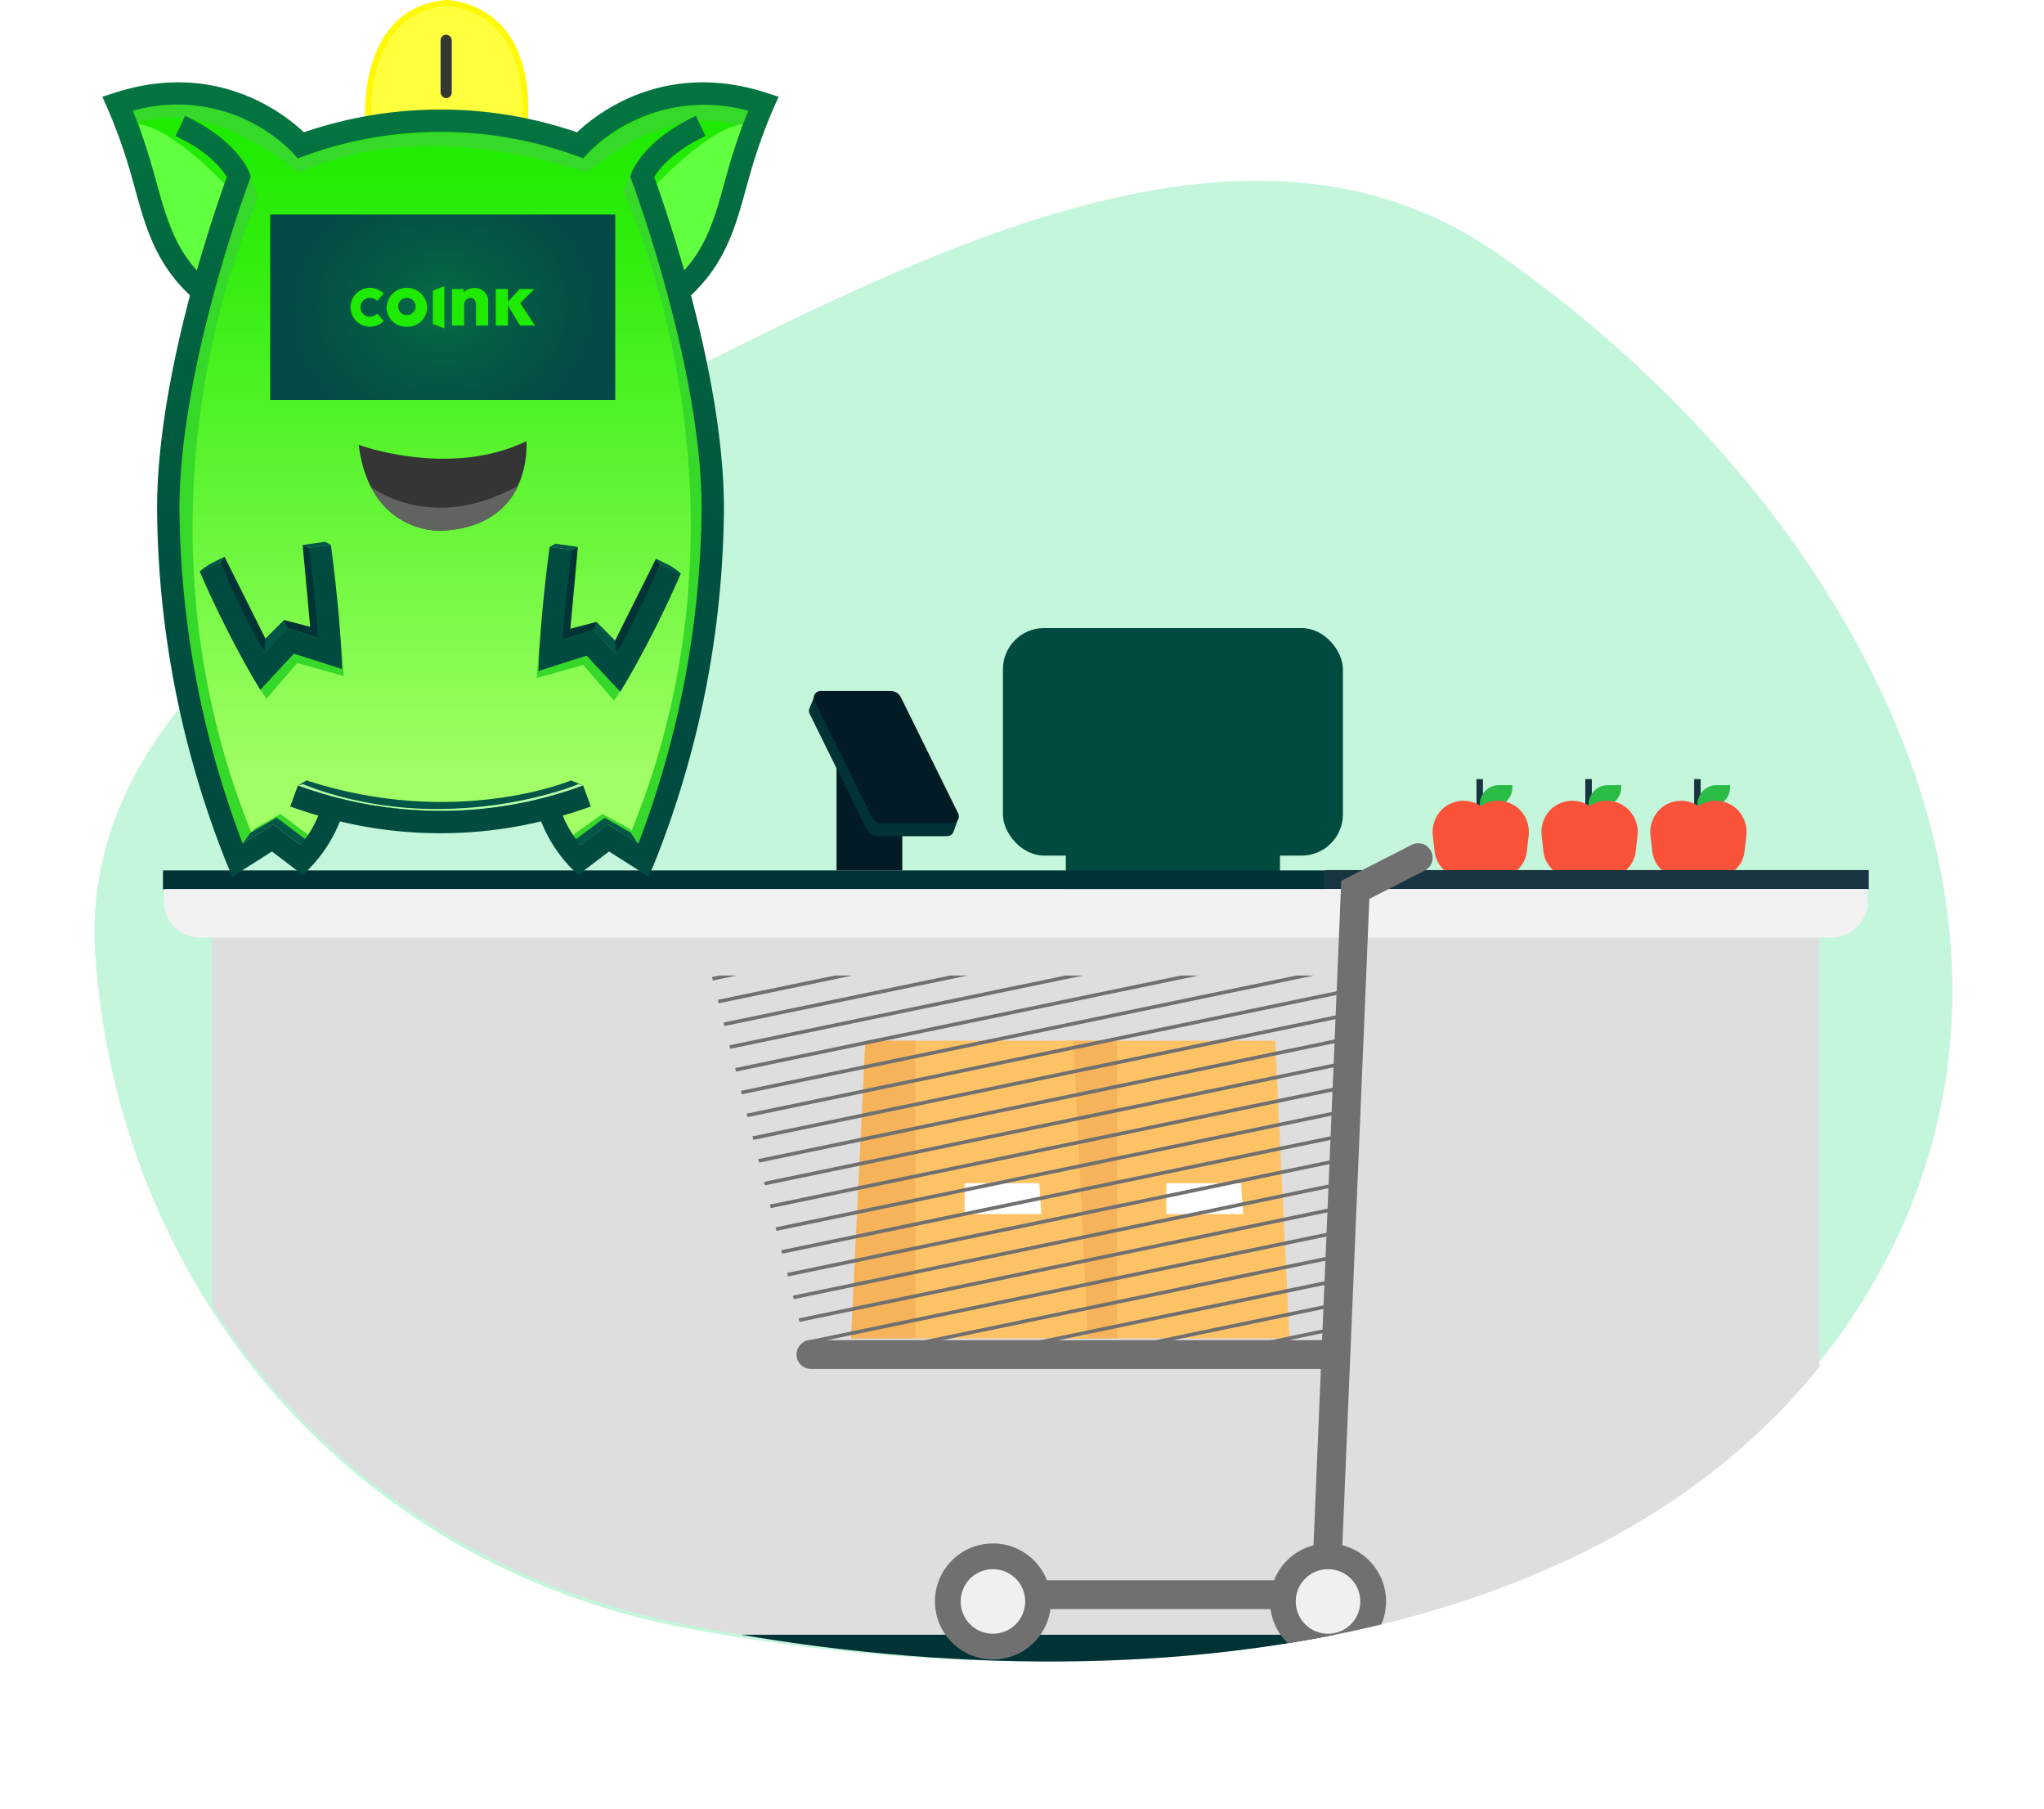 <svg xmlns="http://www.w3.org/2000/svg" xmlns:xlink="http://www.w3.org/1999/xlink" width="335.841" height="297.105" viewBox="0 0 335.841 297.105"><defs><clipPath id="clip-path"><path id="Vector-1" d="M96.782,301.685c52.507,4.8,104.989-23.806,124.658-78.975C246.132,153.453,249.9,66.069,196.461,22.1,142.862-22,67.73,5.354,19.051,56.2-16.481,93.316,5.584,153,21.879,204.459,36.038,249.174,54.857,297.851,96.782,301.685Z" transform="translate(299.264 0) rotate(82)" fill="#c4c4c4" clip-rule="evenodd"></path></clipPath><clipPath id="clip-path-2"><path id="Trazado_32493" data-name="Trazado 32493" d="M601.093,354.238H513.1L497.326,292.1H601.093Z" transform="translate(-497.326 -292.105)" fill="none"></path></clipPath><linearGradient id="linear-gradient" x1="0.5" y1="0.895" x2="0.5" y2="0.065" gradientUnits="objectBoundingBox"><stop offset="0.008" stop-color="#a2ff66"></stop><stop offset="0.437" stop-color="#62f535"></stop><stop offset="0.814" stop-color="#31ed0e"></stop><stop offset="1" stop-color="#1eeb00"></stop></linearGradient><filter id="Trazado_880" x="4.423" y="2.016" width="136.101" height="155.917" filterUnits="userSpaceOnUse"></filter><radialGradient id="radial-gradient" cx="0.5" cy="0.5" r="0.879" gradientTransform="matrix(0.537, -0.04, 0.018, 0.855, 0.222, 0.092)" gradientUnits="objectBoundingBox"><stop offset="0" stop-color="#037440" stop-opacity="0.502"></stop><stop offset="0.292" stop-color="#015d40" stop-opacity="0.502"></stop><stop offset="0.95" stop-color="#003140" stop-opacity="0.502"></stop></radialGradient><linearGradient id="linear-gradient-2" x1="0.5" y1="0.073" x2="0.5" y2="0.903" gradientUnits="objectBoundingBox"><stop offset="0" stop-color="#037440"></stop><stop offset="0.176" stop-color="#026940"></stop><stop offset="0.629" stop-color="#005340"></stop><stop offset="0.918" stop-color="#004b40"></stop></linearGradient></defs><g id="Grupo_34927" data-name="Grupo 34927" transform="translate(-167.159 -1535.166)"><g id="Grupo_23665" data-name="Grupo 23665" transform="translate(9.158 12.854)"><path id="Vector-1-2" data-name="Vector-1" d="M96.782,301.685c52.507,4.8,104.989-23.806,124.658-78.975C246.132,153.453,249.9,66.069,196.461,22.1,142.862-22,67.73,5.354,19.051,56.2-16.481,93.316,5.584,153,21.879,204.459,36.038,249.174,54.857,297.851,96.782,301.685Z" transform="translate(456.485 1536.279) rotate(81)" fill="#c4f6dc" fill-rule="evenodd"></path><g id="Enmascarar_grupo_39" data-name="Enmascarar grupo 39" transform="translate(159.672 1538.578)" clip-path="url(#clip-path)"><g id="Grupo_23620" data-name="Grupo 23620" transform="translate(25.11 86.902)"><g id="Grupo_23572" data-name="Grupo 23572" transform="translate(208.609 24.808)"><g id="Grupo_23569" data-name="Grupo 23569" transform="translate(0)"><line id="L&#xED;nea_299" data-name="L&#xED;nea 299" y1="5.133" transform="translate(7.737)" fill="none" stroke="#193441" stroke-miterlimit="10" stroke-width="1.071"></line><path id="Rect&#xE1;ngulo_20324" data-name="Rect&#xE1;ngulo 20324" d="M3.167,0h2.2a0,0,0,0,1,0,0V.35A3.167,3.167,0,0,1,2.2,3.516H0a0,0,0,0,1,0,0v-.35A3.167,3.167,0,0,1,3.167,0Z" transform="translate(7.737 0.996)" fill="#2bbc46"></path><path id="Trazado_32479" data-name="Trazado 32479" d="M523.29,256.783a5.081,5.081,0,0,0-6.332-.519,5.082,5.082,0,0,0-6.332.519,5.278,5.278,0,0,0-1.532,4.471l.288,2.483a4.859,4.859,0,0,0,4.722,4.3h0a3.694,3.694,0,0,0,2.855-1.271,3.691,3.691,0,0,0,2.854,1.271h0a4.859,4.859,0,0,0,4.722-4.3l.288-2.483A5.281,5.281,0,0,0,523.29,256.783Z" transform="translate(-509.055 -251.833)" fill="#fb523a"></path></g><g id="Grupo_23570" data-name="Grupo 23570" transform="translate(17.884)"><line id="L&#xED;nea_300" data-name="L&#xED;nea 300" y1="5.133" transform="translate(7.737)" fill="none" stroke="#193441" stroke-miterlimit="10" stroke-width="1.071"></line><path id="Trazado_32589" data-name="Trazado 32589" d="M3.173,0H5.367V.343A3.173,3.173,0,0,1,2.193,3.516H0V3.173A3.173,3.173,0,0,1,3.173,0Z" transform="translate(7.737 0.996)" fill="#2bbc46"></path><path id="Trazado_32480" data-name="Trazado 32480" d="M542.56,256.783a5.082,5.082,0,0,0-6.332-.519,5.082,5.082,0,0,0-6.332.519,5.28,5.28,0,0,0-1.531,4.471l.288,2.483a4.859,4.859,0,0,0,4.722,4.3h0a3.691,3.691,0,0,0,2.854-1.271,3.691,3.691,0,0,0,2.854,1.271h0a4.86,4.86,0,0,0,4.723-4.3l.288-2.483A5.284,5.284,0,0,0,542.56,256.783Z" transform="translate(-528.326 -251.833)" fill="#fb523a"></path></g><g id="Grupo_23571" data-name="Grupo 23571" transform="translate(35.768)"><line id="L&#xED;nea_301" data-name="L&#xED;nea 301" y1="5.133" transform="translate(7.737)" fill="none" stroke="#193441" stroke-miterlimit="10" stroke-width="1.071"></line><path id="Rect&#xE1;ngulo_20326" data-name="Rect&#xE1;ngulo 20326" d="M3.167,0h2.2a0,0,0,0,1,0,0V.349A3.167,3.167,0,0,1,2.2,3.516H0a0,0,0,0,1,0,0V3.167A3.167,3.167,0,0,1,3.167,0Z" transform="translate(7.737 0.996)" fill="#2bbc46"></path><path id="Trazado_32481" data-name="Trazado 32481" d="M561.831,256.783a5.082,5.082,0,0,0-6.332-.519,5.081,5.081,0,0,0-6.332.519,5.283,5.283,0,0,0-1.532,4.471l.288,2.483a4.859,4.859,0,0,0,4.723,4.3h0a3.69,3.69,0,0,0,2.854-1.271,3.691,3.691,0,0,0,2.854,1.271h0a4.859,4.859,0,0,0,4.722-4.3l.288-2.483A5.281,5.281,0,0,0,561.831,256.783Z" transform="translate(-547.597 -251.833)" fill="#fb523a"></path></g></g><g id="Grupo_23575" data-name="Grupo 23575" transform="translate(0 0)"><g id="Grupo_23574" data-name="Grupo 23574"><g id="Grupo_23573" data-name="Grupo 23573" transform="translate(138.005)"><rect id="Rect&#xE1;ngulo_20328" data-name="Rect&#xE1;ngulo 20328" width="35.188" height="10.047" transform="translate(10.335 34.56)" fill="#004b40"></rect><rect id="Rect&#xE1;ngulo_20329" data-name="Rect&#xE1;ngulo 20329" width="55.859" height="37.373" rx="6.762" fill="#004b40"></rect></g><rect id="Rect&#xE1;ngulo_20330" data-name="Rect&#xE1;ngulo 20330" width="89.414" height="3.142" transform="translate(190.85 39.761)" fill="#193441"></rect><rect id="Rect&#xE1;ngulo_20331" data-name="Rect&#xE1;ngulo 20331" width="190.85" height="3.146" transform="translate(0 39.811)" fill="#003336"></rect><rect id="Rect&#xE1;ngulo_20332" data-name="Rect&#xE1;ngulo 20332" width="264.088" height="125.648" transform="translate(8.088 47.695)" fill="#dedede"></rect><path id="Rect&#xE1;ngulo_20333" data-name="Rect&#xE1;ngulo 20333" d="M5.935,0H273.993a5.935,5.935,0,0,1,5.935,5.935V7.983a0,0,0,0,1,0,0H0a0,0,0,0,1,0,0V5.935A5.935,5.935,0,0,1,5.935,0Z" transform="translate(0.168 165.361)" fill="#003336"></path><path id="Rect&#xE1;ngulo_20334" data-name="Rect&#xE1;ngulo 20334" d="M0,0H279.928a0,0,0,0,1,0,0V2.048a5.935,5.935,0,0,1-5.935,5.935H5.935A5.935,5.935,0,0,1,0,2.048V0A0,0,0,0,1,0,0Z" transform="translate(0.168 42.873)" fill="#f2f2f2"></path><g id="Grupo_23663" data-name="Grupo 23663" transform="translate(106.13 10.341)"><rect id="Rect&#xE1;ngulo_20327" data-name="Rect&#xE1;ngulo 20327" width="10.805" height="20.193" transform="translate(4.537 9.276)" fill="#001b24"></rect><path id="Trazado_32482" data-name="Trazado 32482" d="M379.875,255.393h11.517a1.108,1.108,0,0,0,1.01-.645c.134-.289.78-2.217.78-2.217l-10.2-17.8a1.865,1.865,0,0,0-1.673-1.039l-11.734-1.255-.811,1.942a1.1,1.1,0,0,0,.03.919l9.41,19.054A1.867,1.867,0,0,0,379.875,255.393Z" transform="translate(-368.675 -231.55)" fill="#003336"></path><path id="Trazado_32483" data-name="Trazado 32483" d="M379.716,253.033h11.517a1.113,1.113,0,0,0,1-1.606l-9.411-19.054a1.866,1.866,0,0,0-1.673-1.04H369.63a1.113,1.113,0,0,0-1,1.606l9.41,19.055A1.866,1.866,0,0,0,379.716,253.033Z" transform="translate(-367.711 -231.333)" fill="#001b24"></path></g></g></g><g id="Grupo_23619" data-name="Grupo 23619" transform="translate(90.147 35.349)"><g id="Grupo_23579" data-name="Grupo 23579" transform="translate(56.03 32.435)"><g id="Grupo_23576" data-name="Grupo 23576"><path id="Trazado_32486" data-name="Trazado 32486" d="M607.264,354.583H568.341l2.367-48.917H604.9Z" transform="translate(-568.341 -305.667)" fill="#ffc366"></path></g><g id="Grupo_23577" data-name="Grupo 23577" opacity="0.4"><path id="Trazado_32487" data-name="Trazado 32487" d="M578.938,354.583h-10.6l2.367-48.917h8.23Z" transform="translate(-568.341 -305.667)" fill="#e89a49"></path></g><g id="Grupo_23578" data-name="Grupo 23578" transform="translate(18.672 23.406)"><path id="Trazado_32488" data-name="Trazado 32488" d="M604.631,340.4H592.008v-5.063H604.27Z" transform="translate(-592.008 -335.333)" fill="#fff"></path></g></g><g id="Grupo_23583" data-name="Grupo 23583" transform="translate(22.893 32.435)"><g id="Grupo_23580" data-name="Grupo 23580"><path id="Trazado_32489" data-name="Trazado 32489" d="M565.265,354.583H526.342l2.367-48.917H562.9Z" transform="translate(-526.342 -305.667)" fill="#ffc366"></path></g><g id="Grupo_23581" data-name="Grupo 23581" opacity="0.4"><path id="Trazado_32490" data-name="Trazado 32490" d="M536.939,354.583h-10.6l2.367-48.917h8.23Z" transform="translate(-526.342 -305.667)" fill="#e89a49"></path></g><g id="Grupo_23582" data-name="Grupo 23582" transform="translate(18.672 23.406)"><path id="Trazado_32491" data-name="Trazado 32491" d="M562.632,340.4H550.009v-5.063h12.262Z" transform="translate(-550.009 -335.333)" fill="#fff"></path></g></g><g id="Grupo_23618" data-name="Grupo 23618" transform="translate(0 0)"><g id="Grupo_23584" data-name="Grupo 23584" transform="translate(44.715)"><path id="Trazado_32492" data-name="Trazado 32492" d="M612.475,390.354H556.367a2.367,2.367,0,1,1,0-4.734h51.568l4.8-114.89,11.563-5.913a2.367,2.367,0,1,1,2.156,4.215l-9.1,4.656Z" transform="translate(-554 -264.556)" fill="#707070"></path></g><g id="Grupo_23610" data-name="Grupo 23610" transform="translate(0 21.735)"><g id="Grupo_23609" data-name="Grupo 23609" clip-path="url(#clip-path-2)"><g id="Grupo_23585" data-name="Grupo 23585" transform="translate(-18.128 -24.453)"><rect id="Rect&#xE1;ngulo_20335" data-name="Rect&#xE1;ngulo 20335" width="140.093" height="0.592" transform="translate(0 28.463) rotate(-11.723)" fill="#707070"></rect></g><g id="Grupo_23586" data-name="Grupo 23586" transform="translate(-18.128 -20.52)"><rect id="Rect&#xE1;ngulo_20336" data-name="Rect&#xE1;ngulo 20336" width="140.093" height="0.592" transform="matrix(0.979, -0.203, 0.203, 0.979, 0, 28.467)" fill="#707070"></rect></g><g id="Grupo_23587" data-name="Grupo 23587" transform="translate(-18.128 -16.582)"><rect id="Rect&#xE1;ngulo_20337" data-name="Rect&#xE1;ngulo 20337" width="140.093" height="0.592" transform="translate(0 28.463) rotate(-11.723)" fill="#707070"></rect></g><g id="Grupo_23588" data-name="Grupo 23588" transform="translate(-18.128 -12.647)"><rect id="Rect&#xE1;ngulo_20338" data-name="Rect&#xE1;ngulo 20338" width="140.093" height="0.592" transform="translate(0 28.463) rotate(-11.723)" fill="#707070"></rect></g><g id="Grupo_23589" data-name="Grupo 23589" transform="translate(-18.128 -8.711)"><rect id="Rect&#xE1;ngulo_20339" data-name="Rect&#xE1;ngulo 20339" width="140.093" height="0.592" transform="translate(0 28.463) rotate(-11.723)" fill="#707070"></rect></g><g id="Grupo_23590" data-name="Grupo 23590" transform="translate(-18.128 -4.776)"><rect id="Rect&#xE1;ngulo_20340" data-name="Rect&#xE1;ngulo 20340" width="140.093" height="0.592" transform="translate(0 28.463) rotate(-11.723)" fill="#707070"></rect></g><g id="Grupo_23591" data-name="Grupo 23591" transform="translate(-18.128 -0.842)"><rect id="Rect&#xE1;ngulo_20341" data-name="Rect&#xE1;ngulo 20341" width="140.093" height="0.592" transform="matrix(0.979, -0.203, 0.203, 0.979, 0, 28.467)" fill="#707070"></rect></g><g id="Grupo_23592" data-name="Grupo 23592" transform="translate(-18.128 3.094)"><rect id="Rect&#xE1;ngulo_20342" data-name="Rect&#xE1;ngulo 20342" width="140.093" height="0.592" transform="matrix(0.979, -0.203, 0.203, 0.979, 0, 28.467)" fill="#707070"></rect></g><g id="Grupo_23593" data-name="Grupo 23593" transform="translate(-18.128 7.031)"><rect id="Rect&#xE1;ngulo_20343" data-name="Rect&#xE1;ngulo 20343" width="140.093" height="0.592" transform="translate(0 28.463) rotate(-11.723)" fill="#707070"></rect></g><g id="Grupo_23594" data-name="Grupo 23594" transform="translate(-18.128 10.967)"><rect id="Rect&#xE1;ngulo_20344" data-name="Rect&#xE1;ngulo 20344" width="140.093" height="0.592" transform="translate(0 28.463) rotate(-11.723)" fill="#707070"></rect></g><g id="Grupo_23595" data-name="Grupo 23595" transform="translate(-18.128 14.902)"><rect id="Rect&#xE1;ngulo_20345" data-name="Rect&#xE1;ngulo 20345" width="140.093" height="0.592" transform="translate(0 28.463) rotate(-11.723)" fill="#707070"></rect></g><g id="Grupo_23596" data-name="Grupo 23596" transform="translate(-18.128 18.838)"><rect id="Rect&#xE1;ngulo_20346" data-name="Rect&#xE1;ngulo 20346" width="140.093" height="0.592" transform="translate(0 28.463) rotate(-11.723)" fill="#707070"></rect></g><g id="Grupo_23597" data-name="Grupo 23597" transform="translate(-18.128 22.772)"><rect id="Rect&#xE1;ngulo_20347" data-name="Rect&#xE1;ngulo 20347" width="140.093" height="0.592" transform="matrix(0.979, -0.203, 0.203, 0.979, 0, 28.467)" fill="#707070"></rect></g><g id="Grupo_23598" data-name="Grupo 23598" transform="translate(-18.128 26.707)"><rect id="Rect&#xE1;ngulo_20348" data-name="Rect&#xE1;ngulo 20348" width="140.093" height="0.592" transform="matrix(0.979, -0.203, 0.203, 0.979, 0, 28.467)" fill="#707070"></rect></g><g id="Grupo_23599" data-name="Grupo 23599" transform="translate(-18.128 30.645)"><rect id="Rect&#xE1;ngulo_20349" data-name="Rect&#xE1;ngulo 20349" width="140.093" height="0.592" transform="translate(0 28.463) rotate(-11.723)" fill="#707070"></rect></g><g id="Grupo_23600" data-name="Grupo 23600" transform="translate(-18.128 34.58)"><rect id="Rect&#xE1;ngulo_20350" data-name="Rect&#xE1;ngulo 20350" width="140.093" height="0.592" transform="translate(0 28.463) rotate(-11.723)" fill="#707070"></rect></g><g id="Grupo_23601" data-name="Grupo 23601" transform="translate(-18.128 38.516)"><rect id="Rect&#xE1;ngulo_20351" data-name="Rect&#xE1;ngulo 20351" width="140.093" height="0.592" transform="translate(0 28.463) rotate(-11.723)" fill="#707070"></rect></g><g id="Grupo_23602" data-name="Grupo 23602" transform="translate(-18.128 42.452)"><rect id="Rect&#xE1;ngulo_20352" data-name="Rect&#xE1;ngulo 20352" width="140.093" height="0.592" transform="translate(0 28.463) rotate(-11.723)" fill="#707070"></rect></g><g id="Grupo_23603" data-name="Grupo 23603" transform="translate(-18.128 46.386)"><rect id="Rect&#xE1;ngulo_20353" data-name="Rect&#xE1;ngulo 20353" width="140.093" height="0.592" transform="matrix(0.979, -0.203, 0.203, 0.979, 0, 28.467)" fill="#707070"></rect></g><g id="Grupo_23604" data-name="Grupo 23604" transform="translate(-18.128 50.323)"><rect id="Rect&#xE1;ngulo_20354" data-name="Rect&#xE1;ngulo 20354" width="140.093" height="0.592" transform="translate(0 28.463) rotate(-11.723)" fill="#707070"></rect></g><g id="Grupo_23605" data-name="Grupo 23605" transform="translate(-18.128 54.258)"><rect id="Rect&#xE1;ngulo_20355" data-name="Rect&#xE1;ngulo 20355" width="140.093" height="0.592" transform="translate(0 28.463) rotate(-11.723)" fill="#707070"></rect></g><g id="Grupo_23606" data-name="Grupo 23606" transform="translate(-18.128 58.194)"><rect id="Rect&#xE1;ngulo_20356" data-name="Rect&#xE1;ngulo 20356" width="140.093" height="0.592" transform="translate(0 28.463) rotate(-11.723)" fill="#707070"></rect></g><g id="Grupo_23607" data-name="Grupo 23607" transform="translate(-18.128 62.13)"><rect id="Rect&#xE1;ngulo_20357" data-name="Rect&#xE1;ngulo 20357" width="140.093" height="0.592" transform="translate(0 28.463) rotate(-11.723)" fill="#707070"></rect></g><g id="Grupo_23608" data-name="Grupo 23608" transform="translate(-18.128 66.063)"><rect id="Rect&#xE1;ngulo_20358" data-name="Rect&#xE1;ngulo 20358" width="140.093" height="0.592" transform="matrix(0.979, -0.203, 0.203, 0.979, 0, 28.467)" fill="#707070"></rect></g></g></g><g id="Grupo_23613" data-name="Grupo 23613" transform="translate(88.648 111.913)"><g id="Grupo_23611" data-name="Grupo 23611" transform="translate(0 0)"><circle id="Elipse_4257" data-name="Elipse 4257" cx="9.529" cy="9.529" r="9.529" transform="translate(0 7.936) rotate(-24.608)" fill="#707070"></circle></g><g id="Grupo_23612" data-name="Grupo 23612" transform="translate(7.336 7.336)"><path id="Trazado_32494" data-name="Trazado 32494" d="M629.573,420.995a5.3,5.3,0,1,1-5.295-5.3A5.3,5.3,0,0,1,629.573,420.995Z" transform="translate(-618.982 -415.699)" fill="#f0f0f0"></path></g></g><g id="Grupo_23616" data-name="Grupo 23616" transform="translate(32.768 111.092)"><g id="Grupo_23614" data-name="Grupo 23614" transform="translate(0 0)"><circle id="Elipse_4258" data-name="Elipse 4258" cx="9.529" cy="9.529" r="9.529" transform="translate(0 14.254) rotate(-48.412)" fill="#707070"></circle></g><g id="Grupo_23615" data-name="Grupo 23615" transform="translate(8.157 8.156)"><path id="Trazado_32495" data-name="Trazado 32495" d="M559.786,420.995a5.3,5.3,0,1,1-5.3-5.3A5.3,5.3,0,0,1,559.786,420.995Z" transform="translate(-549.196 -415.699)" fill="#f0f0f0"></path></g></g><g id="Grupo_23617" data-name="Grupo 23617" transform="translate(13.945 81.615)"><path id="Trazado_32496" data-name="Trazado 32496" d="M602.577,372.734h-85.21a2.367,2.367,0,1,1,0-4.734h85.21a2.367,2.367,0,1,1,0,4.734Z" transform="translate(-515 -368)" fill="#707070"></path></g></g></g></g></g></g><g id="Grupo_23621" data-name="Grupo 23621" transform="translate(96.748 1157.166)"><g id="Grupo_23471" data-name="Grupo 23471" transform="translate(130.89 378.5)"><path id="Trazado_32401" data-name="Trazado 32401" d="M158.928,397.346s-.57-18.374,12.292-18.374c0,0,13.474-1.837,13.022,18.374Z" transform="translate(-158.677 -378.666)" fill="#ffff3e" style="isolation: isolate"></path><rect id="Rect&#xE1;ngulo_20285" data-name="Rect&#xE1;ngulo 20285" width="1.837" height="10.412" rx="0.919" transform="translate(11.912 5.206)" fill="#353535"></rect><path id="Trazado_32402" data-name="Trazado 32402" d="M158.55,397.486s-1.267-17.761,12.819-18.986c0,0,14.087,0,12.9,19.6" transform="translate(-158.521 -378.5)" fill="none" stroke="#fff808" stroke-miterlimit="10" stroke-width="1" style="isolation: isolate"></path></g><g transform="matrix(1, 0, 0, 1, 70.41, 378)" filter="url(#Trazado_880)"><path id="Trazado_880-2" data-name="Trazado 880" d="M105.449,438.022C102.6,448.6,99.8,461.945,99.8,473.607a146.35,146.35,0,0,0,.883,15.9,159.17,159.17,0,0,0,9.668,39.918c.509,1.281.813,1.961.813,1.961l5.776-3.659,4.813,3.659s4.095-4.14,4.811-8.095l.115-.494a69.638,69.638,0,0,0,35.717,0l.105.5c.713,3.955,4.81,8.095,4.81,8.095l4.813-3.659,5.776,3.659a156.356,156.356,0,0,0,11.364-57.775c0-11.879-2.744-24.923-5.647-35.585,6.621-6.167,8.078-13.629,10.607-21.84a87.215,87.215,0,0,1,3.362-9.086c-18.678-6.09-30.131,6.845-30.131,6.845a67.184,67.184,0,0,0-45.839,0s-11.454-12.938-30.131-6.845a87.071,87.071,0,0,1,3.362,9.086C97.371,424.393,98.828,431.855,105.449,438.022Z" transform="translate(-72.06 -388.45)" fill="url(#linear-gradient)"></path></g><path id="Trazado_32403" data-name="Trazado 32403" d="M139.69,587.836s22.49,9.41,46.863,0L184.589,587s-18.986,7.962-43.485,0Z" transform="translate(-20.333 -80.802)" fill="#025648"></path><path id="Trazado_32404" data-name="Trazado 32404" d="M139.69,588.224s22.49,9.41,46.863,0l-.739-.224s-22.049,9.187-45.322,0Z" transform="translate(-20.333 -81.19)" fill="#b7ffa6"></path><g id="Grupo_23472" data-name="Grupo 23472" transform="translate(103.236 467)"><path id="Trazado_32405" data-name="Trazado 32405" d="M137.476,544.191l.185,2.509-7.636-2.136-5.075,5.866-1.273-1.951c-3.274-5.237-6.009-11.521-8.678-17.091l2.907-.676c3.2,6.543,5.964,11.338,7.476,13.851l3.443-3.982,4.9,1.365c-.3-2.768-.911-7.689-2-14.1l3.459-.587c1.753,10.309,2.269,16.661,2.289,16.926Z" transform="translate(-114.001 -524.651)" fill="#36d82a"></path><path id="Trazado_32406" data-name="Trazado 32406" d="M118.846,526.759s4.382,10.653,7.266,14.762l3.753-4.024,5.612,1.752,1.225-13.474-4.306-1.935,1.243,13.572-4.287-1.225-3.062,3.062-6.737-13.474Z" transform="translate(-115.492 -523.326)" fill="#003336"></path><path id="Trazado_32407" data-name="Trazado 32407" d="M136.638,541.6l.11,2.621-7.906-2.525-5.531,5.929-1.253-2.087a173.053,173.053,0,0,1-8.683-17.3l3.351-1.488c3.09,6.96,5.785,12.077,7.266,14.762l3.753-4.024,5.068,1.618c-.206-2.9-.649-8.067-1.535-14.807l3.636-.478c1.426,10.837,1.715,17.492,1.727,17.77Z" transform="translate(-113.371 -523.32)" fill="#004b40"></path><path id="Trazado_32408" data-name="Trazado 32408" d="M133.95,544l-3.062,3.062-.178,2.272,3.753-4.024Z" transform="translate(-120.089 -531.138)" fill="#025648"></path><path id="Trazado_32409" data-name="Trazado 32409" d="M136,544l4.276,1.1,1.3,1.824-5.069-1.618Z" transform="translate(-122.14 -531.138)" fill="#003336"></path><path id="Trazado_32410" data-name="Trazado 32410" d="M117.43,527l-.707.984q-3.258,1.652-3.351,1.488-.07-.122,1.608-1.247" transform="translate(-113.369 -524.55)" fill="#025648"></path><path id="Trazado_32411" data-name="Trazado 32411" d="M140.97,523.515l3.693-.515.945.505-3.606.474Z" transform="translate(-124.066 -523)" fill="#025648"></path></g><g id="Grupo_23473" data-name="Grupo 23473" transform="translate(158.602 467.316)"><path id="Trazado_32412" data-name="Trazado 32412" d="M203.951,544.7c.021-.265.536-6.617,2.289-16.926l3.459.587c-1.088,6.411-1.7,11.332-2,14.1l4.9-1.365,3.443,3.982c1.512-2.514,4.272-7.309,7.476-13.852l2.907.676c-2.669,5.57-5.4,11.854-8.678,17.091l-1.273,1.951-5.075-5.866-7.636,2.136.186-2.509Z" transform="translate(-203.768 -525.166)" fill="#36d82a"></path><path id="Trazado_32413" data-name="Trazado 32413" d="M225.624,527.274s-4.382,10.653-7.266,14.762l-3.753-4.024-5.613,1.752-1.225-13.474,4.306-1.935-1.244,13.572,4.287-1.225,3.062,3.062,6.737-13.474Z" transform="translate(-205.318 -523.841)" fill="#003336"></path><path id="Trazado_32414" data-name="Trazado 32414" d="M204.338,542.11c.012-.278.3-6.933,1.727-17.77l3.636.478c-.886,6.74-1.329,11.9-1.535,14.807l5.069-1.619,3.753,4.024c1.481-2.684,4.176-7.8,7.266-14.762l3.352,1.488a173.007,173.007,0,0,1-8.683,17.3l-1.252,2.087-5.532-5.929-7.906,2.525.11-2.621Z" transform="translate(-203.947 -523.835)" fill="#004b40"></path><path id="Trazado_32415" data-name="Trazado 32415" d="M219.444,544.515l3.062,3.062.178,2.272-3.753-4.024Z" transform="translate(-209.645 -531.654)" fill="#025648"></path><path id="Trazado_32416" data-name="Trazado 32416" d="M216.237,544.515l-4.276,1.1-1.3,1.824,5.069-1.618Z" transform="translate(-206.437 -531.654)" fill="#003336"></path><path id="Trazado_32417" data-name="Trazado 32417" d="M235.768,527.515l.707.984q3.258,1.652,3.352,1.488.07-.122-1.609-1.247" transform="translate(-216.169 -525.065)" fill="#025648"></path><path id="Trazado_32418" data-name="Trazado 32418" d="M211.864,524.03l-3.693-.515-.945.5,3.606.474Z" transform="translate(-205.108 -523.515)" fill="#025648"></path></g><g id="Grupo_23474" data-name="Grupo 23474" transform="translate(114.823 413.251)"><rect id="Rect&#xE1;ngulo_20286" data-name="Rect&#xE1;ngulo 20286" width="56.666" height="30.441" transform="translate(0 0)" fill="#08634b"></rect><rect id="Rect&#xE1;ngulo_20287" data-name="Rect&#xE1;ngulo 20287" width="56.666" height="30.441" transform="translate(0 0)" fill="url(#radial-gradient)"></rect></g><path id="Trazado_32419" data-name="Trazado 32419" d="M117.758,534.617S91.575,487.551,119.1,425.05l1.186,3.644s-23.673,49.212-.812,104.839" transform="translate(-7.474 -18.04)" fill="#36d82a"></path><path id="Trazado_32420" data-name="Trazado 32420" d="M229.45,534.243S255.747,486.5,228.225,424L227,427.062s24.086,49.717,1.225,105.343" transform="translate(-54.17 -17.633)" fill="#36d82a"></path><path id="Trazado_32421" data-name="Trazado 32421" d="M95,406.408s17.149-4.9,27.341,8.062c0,0,23.177-9.7,46.914,0,0,0,11.121-12.447,27.412-8.062l-1.225,3.062s-9.8-5.512-25.723,7.349c0,0-26.02-9.867-47.159,0,0,0-14.7-12.862-26.948-7.962Z" transform="translate(-3.014 -10.453)" fill="#36d82a"></path><path id="Trazado_32422" data-name="Trazado 32422" d="M97,411s1.006,3.3,3.259,10.838c0,0,2.866,10.6,6.286,13.179l4.541-14.218S102.512,411.612,97,411Z" transform="translate(-3.789 -12.595)" fill="#61ff40"></path><path id="Trazado_32423" data-name="Trazado 32423" d="M250.087,411s-1.006,3.3-3.259,10.838c0,0-2.866,10.6-6.286,13.179L236,420.8S244.574,411.612,250.087,411Z" transform="translate(-57.657 -12.595)" fill="#61ff40"></path><g id="Grupo_23475" data-name="Grupo 23475" transform="translate(110.284 511.71)"><path id="Trazado_32424" data-name="Trazado 32424" d="M125.877,600.255l5.008-3.173,4.477,3.4s1.335-1.146,1-.812l-4.9-3.675-4.287,2.45Z" transform="translate(-125.265 -596)" fill="#36d82a"></path><path id="Trazado_32425" data-name="Trazado 32425" d="M124.877,601.255l5.008-3.173,4.477,3.4s1.335-1.146,1-.812l-4.9-3.675-4.287,2.45Z" transform="translate(-124.877 -596.388)" fill="#025648"></path></g><g id="Grupo_23476" data-name="Grupo 23476" transform="translate(164.18 511.71)"><path id="Trazado_32426" data-name="Trazado 32426" d="M223.976,600.255l-5.275-3.173-4.714,3.4s-1.406-1.146-1.055-.812L218.092,596l4.515,2.45Z" transform="translate(-212.876 -596)" fill="#36d82a"></path><path id="Trazado_32427" data-name="Trazado 32427" d="M224.364,601.287l-4.955-3.205-4.477,3.4s-1.335-1.146-1-.812l4.9-3.675,4.287,2.45Z" transform="translate(-213.264 -596.388)" fill="#025648"></path></g><path id="Trazado_882" data-name="Trazado 882" d="M196.407,401.51c-16.821-5.485-28.027,3.463-31.181,6.466a69.2,69.2,0,0,0-44.881,0c-3.154-3-14.363-11.951-31.182-6.466l-1.941.633.838,1.863a85.928,85.928,0,0,1,3.28,8.873c.467,1.515.876,2.994,1.271,4.429,1.719,6.228,3.347,12.112,9.019,17.45-2.775,10.487-5.411,23.479-5.411,35.006a159.816,159.816,0,0,0,11.524,58.524l.865,1.934,6.49-4.111,5.08,3.862,1.132-1.143a23.235,23.235,0,0,0,4.945-7.666,71.128,71.128,0,0,0,33.065,0,23.235,23.235,0,0,0,4.945,7.666l1.132,1.143,5.08-3.862,6.489,4.111.865-1.934a159.831,159.831,0,0,0,11.524-58.524c0-11.528-2.637-24.52-5.411-35.007,5.672-5.337,7.3-11.221,9.018-17.449.4-1.433.8-2.914,1.271-4.429a86.245,86.245,0,0,1,3.28-8.881l.837-1.863ZM190.723,411.8c-.483,1.567-.9,3.075-1.3,4.533-1.539,5.579-2.8,10.11-6.6,14.331-2.149-7.566-4.179-13.295-4.919-15.319.7-1.19,2.885-4.156,8.417-6.76l-1.562-3.318c-8.591,4.044-10.5,9.137-10.574,9.351l-.228.635.238.631c.115.306,11.495,30.738,11.495,53.879a158.108,158.108,0,0,1-10.394,55.057l-5.007-3.173-4.478,3.4a17.755,17.755,0,0,1-2.934-4.833c1.547-.453,3.086-.941,4.609-1.5l-1.262-3.443a67.973,67.973,0,0,1-46.863,0l-1.262,3.443c1.523.558,3.062,1.046,4.608,1.5a17.755,17.755,0,0,1-2.934,4.833l-4.477-3.4-5.008,3.173a157.876,157.876,0,0,1-10.393-55.057c0-23.142,11.38-53.574,11.495-53.879l.238-.631-.227-.635c-.077-.216-1.986-5.309-10.577-9.351l-1.562,3.318c5.547,2.611,7.73,5.585,8.419,6.758-.739,2.023-2.77,7.753-4.92,15.322-3.808-4.221-5.066-8.752-6.605-14.331-.4-1.458-.818-2.966-1.3-4.533-.941-3.056-1.945-5.69-2.628-7.367a26.694,26.694,0,0,1,26.271,6.884l.835.943,1.18-.441a65.355,65.355,0,0,1,44.555,0l1.179.441.835-.943a27.066,27.066,0,0,1,26.271-6.883c-.677,1.672-1.68,4.3-2.622,7.361Z" transform="translate(0 -8.242)" fill="url(#linear-gradient-2)"></path><g id="Grupo_23477" data-name="Grupo 23477" transform="translate(129.346 450.464)"><path id="Trazado_32428" data-name="Trazado 32428" d="M156,496.612s14.965,5.512,27.561-.612c0,0,1.225,14.087-14.087,14.7C169.474,510.7,157.837,511.311,156,496.612Z" transform="translate(-156 -496)" fill="#353535"></path><path id="Trazado_32429" data-name="Trazado 32429" d="M159.263,508.162s9.884,7.8,24.154-.159c0,0-2.267,6.743-12.066,7.351C171.351,515.354,163.711,516.285,159.263,508.162Z" transform="translate(-157.265 -500.652)" fill="#616360"></path></g><g id="Logotipo_neon" data-name="Logotipo neon" transform="translate(128.008 425)"><g id="Grupo_23460" data-name="Grupo 23460" transform="translate(0)"><g id="Grupo_23451" data-name="Grupo 23451" transform="translate(23.86 0.471)"><path id="Trazado_32391" data-name="Trazado 32391" d="M199.209,461.193h-2.446l-1.964-3.26h-.036v3.26h-1.989v-6h1.989v2.054h.036l1.916-2.054h2.4l-2.314,2.33Z" transform="translate(-192.774 -455.193)" fill="#1eeb00"></path></g><g id="Grupo_23459" data-name="Grupo 23459"><g id="Grupo_23458" data-name="Grupo 23458"><g id="Grupo_23452" data-name="Grupo 23452" transform="translate(16.674 0.301)"><path id="Trazado_32392" data-name="Trazado 32392" d="M184.98,461.086v-3.277c0-.663-.181-1.265-.892-1.265s-1.059.6-1.059,1.289v3.253H181.04v-6h1.916l.024.553a2.439,2.439,0,0,1,1.8-.722,2.177,2.177,0,0,1,2.193,2.458v3.711Z" transform="translate(-181.04 -454.916)" fill="#1eeb00"></path></g><g id="Grupo_23457" data-name="Grupo 23457"><g id="Grupo_23453" data-name="Grupo 23453" transform="translate(13.528)"><path id="Trazado_32393" data-name="Trazado 32393" d="M175.9,460.642v-5.493l1.888-.725v6.943Z" transform="translate(-175.904 -454.424)" fill="#1eeb00"></path></g><g id="Grupo_23456" data-name="Grupo 23456" transform="translate(0 0.277)"><g id="Grupo_23454" data-name="Grupo 23454" transform="translate(5.921)"><path id="Trazado_32394" data-name="Trazado 32394" d="M166.81,461.264a3.175,3.175,0,0,1-3.326-3.217,3.336,3.336,0,0,1,6.664,0A3.178,3.178,0,0,1,166.81,461.264Zm0-4.747a1.423,1.423,0,0,0-1.41,1.53,1.426,1.426,0,1,0,1.41-1.53Z" transform="translate(-163.484 -454.877)" fill="#1eeb00"></path></g><g id="Grupo_23455" data-name="Grupo 23455" transform="translate(0 0)"><path id="Trazado_32395" data-name="Trazado 32395" d="M158.181,459.091a1.554,1.554,0,1,1-.153-2.193,1.576,1.576,0,0,1,.153.154l1.084-1.24a3.193,3.193,0,1,0,0,4.519Z" transform="translate(-153.816 -454.878)" fill="#1eeb00"></path></g></g></g></g></g></g></g></g></g></svg>